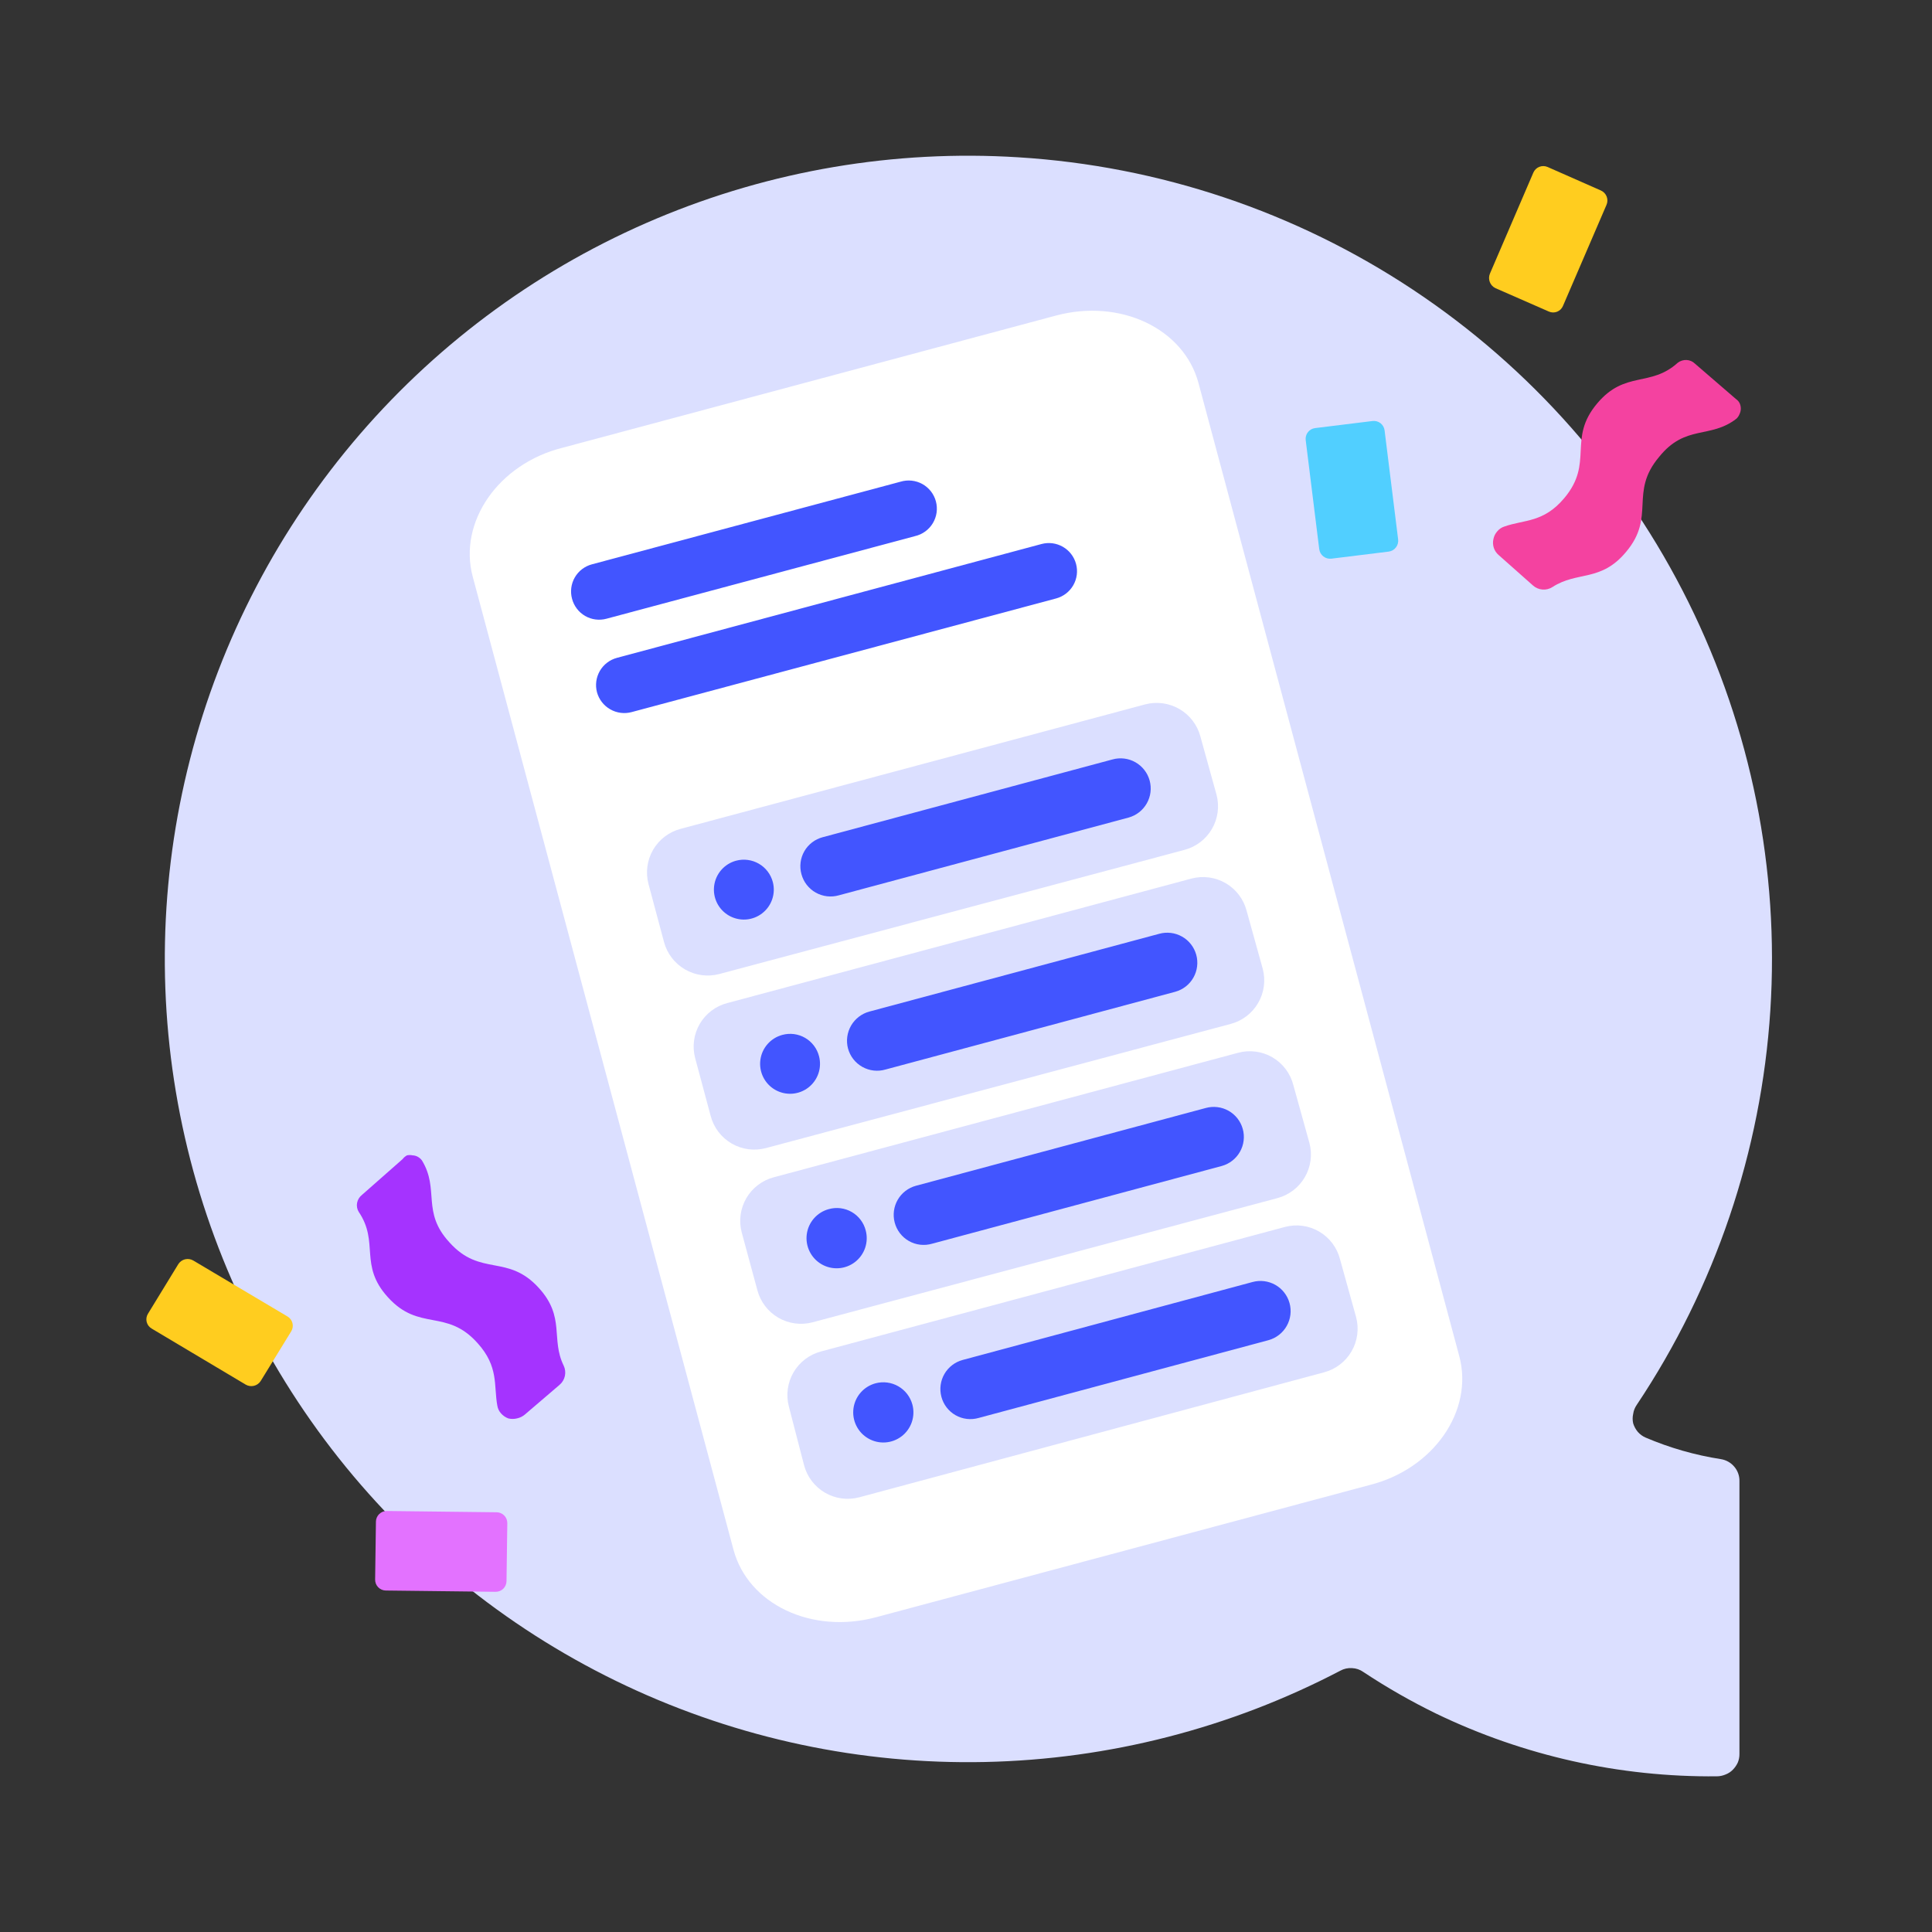 <svg width="120" height="120" viewBox="0 0 120 120" fill="none" xmlns="http://www.w3.org/2000/svg">
<rect x="0" y="0" width="120" height="120" fill="#333333" stroke="none"/>
<path d="M63.25 9.77C55.569 9.288 47.88 10.59 40.785 13.574C33.69 16.558 27.382 21.143 22.354 26.97C17.326 32.798 13.714 39.709 11.802 47.165C9.889 54.62 9.727 62.416 11.329 69.945C12.931 77.473 16.253 84.528 21.035 90.559C25.817 96.59 31.929 101.433 38.894 104.708C45.859 107.984 53.487 109.604 61.182 109.441C68.877 109.278 76.43 107.337 83.25 103.77C83.473 103.647 83.726 103.591 83.98 103.61C84.232 103.619 84.475 103.703 84.68 103.85C86.132 104.811 87.645 105.677 89.21 106.44C94.644 109.059 100.608 110.391 106.64 110.33C106.822 110.328 107.002 110.291 107.17 110.22C107.344 110.155 107.501 110.053 107.63 109.92C107.759 109.789 107.864 109.637 107.94 109.47C108.008 109.302 108.042 109.121 108.04 108.94V92C108.048 91.671 107.934 91.35 107.72 91.1C107.509 90.849 107.214 90.682 106.89 90.63C105.28 90.38 103.708 89.93 102.21 89.29C102.027 89.21 101.863 89.09 101.73 88.94C101.599 88.784 101.5 88.604 101.44 88.41C101.395 88.216 101.395 88.014 101.44 87.82C101.468 87.619 101.544 87.427 101.66 87.26C106.532 79.966 109.394 71.516 109.958 62.763C110.522 54.009 108.768 45.262 104.872 37.403C100.977 29.544 95.078 22.851 87.77 18C80.463 13.148 72.005 10.31 63.25 9.77V9.77Z" fill="#DBDFFF"/>
<path d="M29.36 35.81C28.46 32.43 30.95 28.81 34.94 27.81L65.59 19.6C69.59 18.53 73.53 20.41 74.44 23.79L90.64 84.24C91.54 87.62 89.05 91.24 85.06 92.24L54.41 100.45C50.41 101.52 46.47 99.64 45.56 96.26L29.36 35.81Z" fill="white"/>
<path d="M35.53 37.19C35.47 36.968 35.454 36.736 35.484 36.508C35.514 36.28 35.588 36.06 35.704 35.861C35.819 35.662 35.972 35.488 36.156 35.349C36.339 35.21 36.547 35.108 36.77 35.05L55.93 29.92C56.155 29.852 56.391 29.829 56.625 29.854C56.859 29.879 57.085 29.95 57.291 30.064C57.496 30.179 57.676 30.333 57.821 30.518C57.965 30.704 58.071 30.917 58.131 31.144C58.192 31.371 58.206 31.608 58.173 31.841C58.14 32.073 58.06 32.297 57.939 32.498C57.817 32.7 57.656 32.874 57.466 33.012C57.276 33.15 57.059 33.248 56.83 33.3L37.67 38.43C37.448 38.49 37.216 38.506 36.988 38.476C36.76 38.447 36.54 38.372 36.341 38.257C36.142 38.141 35.968 37.988 35.829 37.804C35.69 37.621 35.588 37.413 35.53 37.19V37.19Z" fill="#4255FF"/>
<path d="M37.08 43C36.961 42.552 37.025 42.075 37.257 41.673C37.49 41.272 37.872 40.98 38.32 40.86L64.69 33.79C65.138 33.669 65.616 33.732 66.018 33.963C66.421 34.195 66.714 34.577 66.835 35.025C66.956 35.473 66.893 35.951 66.662 36.353C66.43 36.755 66.048 37.049 65.6 37.17L39.23 44.23C38.782 44.35 38.305 44.288 37.902 44.057C37.499 43.827 37.204 43.447 37.08 43Z" fill="#4255FF"/>
<path d="M40.28 54.91C40.185 54.553 40.162 54.182 40.211 53.816C40.26 53.45 40.381 53.098 40.567 52.779C40.753 52.461 41 52.182 41.294 51.959C41.588 51.736 41.923 51.573 42.28 51.48L71.13 43.75C71.85 43.561 72.616 43.666 73.259 44.041C73.902 44.416 74.37 45.03 74.56 45.75L75.56 49.36C75.655 49.717 75.678 50.088 75.629 50.454C75.58 50.82 75.459 51.172 75.273 51.491C75.087 51.809 74.84 52.088 74.546 52.311C74.252 52.534 73.917 52.697 73.56 52.79L44.67 60.5C43.95 60.689 43.184 60.584 42.541 60.209C41.898 59.834 41.43 59.22 41.24 58.5L40.28 54.91Z" fill="#DBDFFF"/>
<path d="M48 54.78C48.094 55.135 48.081 55.511 47.962 55.858C47.843 56.206 47.624 56.511 47.331 56.734C47.039 56.958 46.688 57.089 46.321 57.113C45.954 57.136 45.588 57.05 45.27 56.866C44.952 56.682 44.696 56.408 44.533 56.078C44.371 55.748 44.31 55.377 44.358 55.013C44.406 54.648 44.561 54.306 44.804 54.03C45.046 53.754 45.365 53.555 45.72 53.46C45.956 53.397 46.203 53.38 46.446 53.413C46.688 53.444 46.922 53.524 47.134 53.647C47.346 53.769 47.531 53.933 47.68 54.127C47.829 54.322 47.937 54.544 48 54.78Z" fill="#4255FF"/>
<path d="M49.78 54.3C49.714 54.062 49.695 53.814 49.726 53.569C49.756 53.324 49.835 53.087 49.958 52.873C50.081 52.659 50.245 52.472 50.441 52.322C50.637 52.172 50.861 52.063 51.1 52L69.1 47.17C69.579 47.037 70.091 47.1 70.523 47.345C70.955 47.59 71.272 47.996 71.405 48.475C71.538 48.954 71.475 49.465 71.23 49.898C70.985 50.33 70.579 50.647 70.1 50.78L52.1 55.61C51.862 55.678 51.612 55.698 51.366 55.669C51.12 55.64 50.882 55.562 50.666 55.441C50.45 55.319 50.261 55.155 50.108 54.959C49.956 54.764 49.845 54.539 49.78 54.3V54.3Z" fill="#4255FF"/>
<path d="M43.18 65.73C43.084 65.374 43.059 65.001 43.108 64.635C43.156 64.269 43.277 63.916 43.463 63.597C43.649 63.278 43.897 62.999 44.192 62.776C44.486 62.554 44.822 62.392 45.18 62.3L74 54.57C74.357 54.475 74.728 54.452 75.094 54.501C75.46 54.55 75.812 54.671 76.131 54.857C76.45 55.043 76.728 55.29 76.951 55.584C77.174 55.878 77.337 56.213 77.43 56.57L78.43 60.17C78.525 60.527 78.549 60.898 78.499 61.264C78.45 61.63 78.329 61.982 78.143 62.301C77.957 62.62 77.71 62.898 77.416 63.121C77.122 63.344 76.787 63.507 76.43 63.6L47.57 71.31C47.214 71.405 46.842 71.428 46.476 71.379C46.11 71.33 45.758 71.209 45.439 71.023C45.12 70.837 44.842 70.59 44.619 70.296C44.396 70.002 44.233 69.667 44.14 69.31L43.18 65.73Z" fill="#DBDFFF"/>
<path d="M50.87 65.6C50.964 65.955 50.951 66.331 50.832 66.678C50.713 67.026 50.494 67.331 50.202 67.554C49.909 67.778 49.558 67.909 49.191 67.933C48.824 67.956 48.458 67.87 48.14 67.686C47.822 67.502 47.566 67.228 47.403 66.898C47.241 66.568 47.18 66.197 47.228 65.833C47.276 65.468 47.431 65.126 47.674 64.85C47.916 64.574 48.235 64.375 48.59 64.28C48.827 64.215 49.073 64.198 49.316 64.229C49.56 64.261 49.794 64.34 50.006 64.463C50.218 64.586 50.404 64.75 50.552 64.945C50.701 65.14 50.809 65.363 50.87 65.6V65.6Z" fill="#4255FF"/>
<path d="M52.67 65.12C52.545 64.64 52.614 64.13 52.863 63.701C53.113 63.272 53.521 62.959 54 62.83L72 58C72.236 57.934 72.483 57.916 72.727 57.946C72.971 57.975 73.206 58.053 73.419 58.174C73.633 58.294 73.821 58.456 73.972 58.649C74.123 58.843 74.234 59.064 74.3 59.3C74.366 59.536 74.384 59.783 74.354 60.027C74.325 60.27 74.247 60.506 74.126 60.719C74.006 60.933 73.844 61.121 73.651 61.272C73.458 61.423 73.236 61.534 73 61.6L55 66.43C54.761 66.5 54.511 66.521 54.263 66.493C54.016 66.465 53.777 66.387 53.56 66.265C53.343 66.143 53.152 65.979 52.999 65.782C52.847 65.586 52.735 65.361 52.67 65.12V65.12Z" fill="#4255FF"/>
<path d="M46.07 76.55C45.975 76.193 45.952 75.822 46.001 75.456C46.05 75.09 46.171 74.738 46.357 74.419C46.543 74.1 46.79 73.822 47.084 73.599C47.378 73.376 47.713 73.213 48.07 73.12L76.9 65.39C77.257 65.294 77.629 65.269 77.995 65.318C78.361 65.366 78.714 65.487 79.033 65.673C79.352 65.859 79.631 66.107 79.854 66.402C80.076 66.696 80.238 67.032 80.33 67.39L81.33 70.99C81.425 71.347 81.449 71.718 81.399 72.084C81.35 72.45 81.229 72.802 81.043 73.121C80.857 73.439 80.61 73.718 80.316 73.941C80.022 74.164 79.687 74.327 79.33 74.42L50.47 82.13C50.114 82.225 49.742 82.248 49.376 82.199C49.01 82.15 48.658 82.029 48.339 81.843C48.02 81.657 47.742 81.41 47.519 81.116C47.296 80.822 47.133 80.487 47.04 80.13L46.07 76.55Z" fill="#DBDFFF"/>
<path d="M53.77 76.42C53.866 76.777 53.854 77.155 53.736 77.505C53.617 77.856 53.397 78.163 53.104 78.389C52.811 78.614 52.457 78.748 52.088 78.772C51.719 78.796 51.351 78.711 51.031 78.526C50.71 78.341 50.452 78.066 50.288 77.734C50.124 77.403 50.062 77.03 50.11 76.663C50.158 76.296 50.314 75.952 50.558 75.674C50.802 75.395 51.123 75.196 51.48 75.1C51.717 75.034 51.965 75.015 52.209 75.046C52.453 75.077 52.689 75.156 52.902 75.279C53.116 75.402 53.302 75.566 53.451 75.762C53.6 75.958 53.709 76.181 53.77 76.42V76.42Z" fill="#4255FF"/>
<path d="M55.57 75.93C55.445 75.453 55.513 74.945 55.76 74.518C56.008 74.091 56.414 73.779 56.89 73.65L74.89 68.82C75.126 68.754 75.374 68.736 75.617 68.766C75.861 68.795 76.096 68.873 76.309 68.993C76.523 69.114 76.711 69.276 76.862 69.469C77.013 69.662 77.124 69.883 77.19 70.12C77.256 70.356 77.274 70.603 77.244 70.847C77.215 71.09 77.137 71.326 77.016 71.539C76.896 71.753 76.734 71.94 76.541 72.091C76.348 72.243 76.126 72.354 75.89 72.42L57.89 77.25C57.651 77.319 57.401 77.34 57.153 77.311C56.906 77.282 56.667 77.204 56.451 77.081C56.235 76.957 56.045 76.792 55.894 76.594C55.743 76.397 55.633 76.171 55.57 75.93Z" fill="#4255FF"/>
<path d="M49 87.37C48.905 87.013 48.882 86.642 48.931 86.276C48.98 85.91 49.101 85.558 49.287 85.239C49.473 84.921 49.72 84.642 50.014 84.419C50.308 84.196 50.643 84.033 51 83.94L79.8 76.21C80.157 76.114 80.529 76.089 80.895 76.138C81.261 76.186 81.614 76.307 81.933 76.493C82.252 76.679 82.531 76.927 82.754 77.222C82.976 77.516 83.138 77.852 83.23 78.21L84.23 81.81C84.325 82.167 84.349 82.538 84.299 82.904C84.25 83.27 84.129 83.622 83.943 83.941C83.757 84.26 83.51 84.538 83.216 84.761C82.922 84.984 82.587 85.147 82.23 85.24L53.37 93C53.014 93.095 52.642 93.118 52.276 93.069C51.91 93.02 51.558 92.899 51.239 92.713C50.92 92.527 50.642 92.28 50.419 91.986C50.196 91.692 50.033 91.357 49.94 91L49 87.37Z" fill="#DBDFFF"/>
<path d="M56.67 87.24C56.766 87.597 56.754 87.975 56.636 88.325C56.517 88.676 56.297 88.983 56.004 89.209C55.711 89.434 55.357 89.568 54.988 89.592C54.619 89.617 54.251 89.531 53.931 89.346C53.61 89.162 53.352 88.886 53.188 88.554C53.024 88.222 52.962 87.85 53.01 87.483C53.058 87.116 53.214 86.772 53.458 86.494C53.702 86.216 54.023 86.016 54.38 85.92C54.859 85.792 55.369 85.859 55.798 86.106C56.228 86.354 56.541 86.761 56.67 87.24V87.24Z" fill="#4255FF"/>
<path d="M58.47 86.75C58.345 86.273 58.413 85.765 58.66 85.338C58.908 84.911 59.314 84.599 59.79 84.47L77.79 79.63C78.027 79.564 78.275 79.546 78.519 79.576C78.763 79.606 78.999 79.684 79.213 79.805C79.427 79.926 79.615 80.088 79.766 80.282C79.918 80.476 80.029 80.698 80.095 80.935C80.161 81.172 80.179 81.42 80.149 81.664C80.119 81.908 80.041 82.144 79.92 82.358C79.799 82.572 79.637 82.76 79.443 82.911C79.249 83.063 79.027 83.174 78.79 83.24L60.79 88.07C60.551 88.139 60.3 88.16 60.053 88.131C59.806 88.102 59.567 88.024 59.351 87.901C59.135 87.778 58.945 87.612 58.794 87.415C58.642 87.217 58.532 86.991 58.47 86.75Z" fill="#4255FF"/>
<path d="M107.86 26C107.944 25.918 108.008 25.819 108.05 25.71C108.099 25.605 108.125 25.491 108.125 25.375C108.125 25.259 108.099 25.145 108.05 25.04C107.999 24.939 107.923 24.853 107.83 24.79L105.28 22.59C105.141 22.452 104.956 22.37 104.76 22.36C104.562 22.35 104.368 22.41 104.21 22.53C102.51 24.07 100.94 23 99.21 25.05C97.33 27.27 99.03 28.73 97.15 30.95C95.87 32.47 94.67 32.27 93.45 32.7C93.274 32.754 93.118 32.858 93 33C92.878 33.135 92.795 33.301 92.76 33.48C92.717 33.661 92.725 33.85 92.783 34.027C92.841 34.203 92.948 34.36 93.09 34.48L95.21 36.36C95.374 36.509 95.582 36.6 95.803 36.618C96.024 36.636 96.244 36.581 96.43 36.46C97.97 35.46 99.43 36.16 100.99 34.29C102.87 32.07 101.17 30.61 103.05 28.38C104.69 26.34 106.22 27.28 107.86 26Z" fill="#F442A0"/>
<path d="M99.43 11.83L96.12 10.37C95.957 10.3 95.773 10.297 95.608 10.363C95.443 10.428 95.31 10.557 95.24 10.72L92.54 17C92.472 17.166 92.47 17.352 92.535 17.52C92.6 17.688 92.727 17.824 92.89 17.9L96.2 19.35C96.281 19.386 96.368 19.406 96.456 19.408C96.544 19.41 96.632 19.394 96.714 19.361C96.796 19.328 96.871 19.28 96.934 19.218C96.996 19.156 97.046 19.082 97.08 19L99.78 12.73C99.817 12.648 99.837 12.559 99.839 12.47C99.841 12.38 99.825 12.291 99.793 12.207C99.76 12.123 99.711 12.047 99.649 11.982C99.587 11.918 99.512 11.866 99.43 11.83V11.83Z" fill="#FFCD1F"/>
<path d="M85.25 26.15L81.68 26.59C81.593 26.601 81.508 26.629 81.432 26.673C81.356 26.717 81.288 26.775 81.235 26.845C81.181 26.915 81.141 26.994 81.118 27.079C81.095 27.164 81.089 27.253 81.1 27.34L81.94 34.11C81.963 34.287 82.054 34.448 82.194 34.559C82.335 34.669 82.513 34.72 82.69 34.7L86.26 34.26C86.437 34.235 86.598 34.142 86.706 33.999C86.815 33.857 86.863 33.678 86.84 33.5L86 26.74C85.99 26.652 85.963 26.567 85.92 26.489C85.876 26.411 85.818 26.343 85.749 26.288C85.679 26.233 85.599 26.193 85.513 26.169C85.428 26.145 85.338 26.139 85.25 26.15V26.15Z" fill="#51CFFF"/>
<path d="M26.21 72.08C26.141 71.986 26.052 71.907 25.95 71.85C25.849 71.795 25.736 71.764 25.62 71.76C25.508 71.736 25.392 71.736 25.28 71.76C25.171 71.819 25.075 71.901 25 72L22.48 74.22C22.324 74.342 22.218 74.516 22.18 74.71C22.143 74.903 22.178 75.102 22.28 75.27C23.57 77.17 22.28 78.58 24.09 80.57C26.04 82.73 27.72 81.25 29.66 83.42C30.99 84.89 30.66 86.05 30.89 87.31C30.919 87.489 30.999 87.656 31.12 87.79C31.243 87.928 31.397 88.035 31.57 88.1C31.747 88.144 31.933 88.144 32.11 88.1C32.291 88.061 32.459 87.979 32.6 87.86L34.75 86.02C34.921 85.877 35.039 85.682 35.086 85.465C35.133 85.247 35.106 85.02 35.01 84.82C34.2 83.16 35.12 81.82 33.48 80.01C31.53 77.85 29.85 79.33 27.91 77.16C26.17 75.27 27.31 73.89 26.21 72.08Z" fill="#A533FF"/>
<path d="M11.08 78.51L9.19 81.6C9.143 81.675 9.112 81.759 9.098 81.846C9.085 81.933 9.089 82.023 9.11 82.109C9.132 82.194 9.17 82.275 9.223 82.346C9.277 82.416 9.343 82.476 9.42 82.52L15.26 86C15.414 86.09 15.596 86.118 15.769 86.077C15.943 86.036 16.093 85.93 16.19 85.78L18.09 82.69C18.135 82.614 18.166 82.531 18.178 82.444C18.192 82.356 18.187 82.268 18.166 82.182C18.145 82.097 18.107 82.016 18.054 81.946C18.002 81.875 17.936 81.815 17.86 81.77L12 78.29C11.848 78.202 11.667 78.177 11.496 78.217C11.325 78.258 11.177 78.363 11.08 78.51V78.51Z" fill="#FFCD1F"/>
<path d="M23.35 94.51L23.3 98.11C23.299 98.198 23.315 98.285 23.347 98.367C23.38 98.449 23.428 98.524 23.489 98.587C23.55 98.65 23.624 98.7 23.704 98.735C23.785 98.77 23.872 98.789 23.96 98.79L30.78 98.87C30.868 98.871 30.955 98.855 31.037 98.823C31.119 98.79 31.194 98.742 31.257 98.681C31.32 98.62 31.37 98.546 31.405 98.466C31.44 98.385 31.459 98.298 31.46 98.21L31.51 94.61C31.511 94.522 31.495 94.435 31.463 94.353C31.43 94.271 31.382 94.197 31.321 94.133C31.26 94.07 31.186 94.02 31.106 93.985C31.025 93.95 30.938 93.931 30.85 93.93L24 93.85C23.828 93.855 23.664 93.927 23.543 94.05C23.422 94.173 23.352 94.338 23.35 94.51V94.51Z" fill="#E372FF"/>
</svg>
